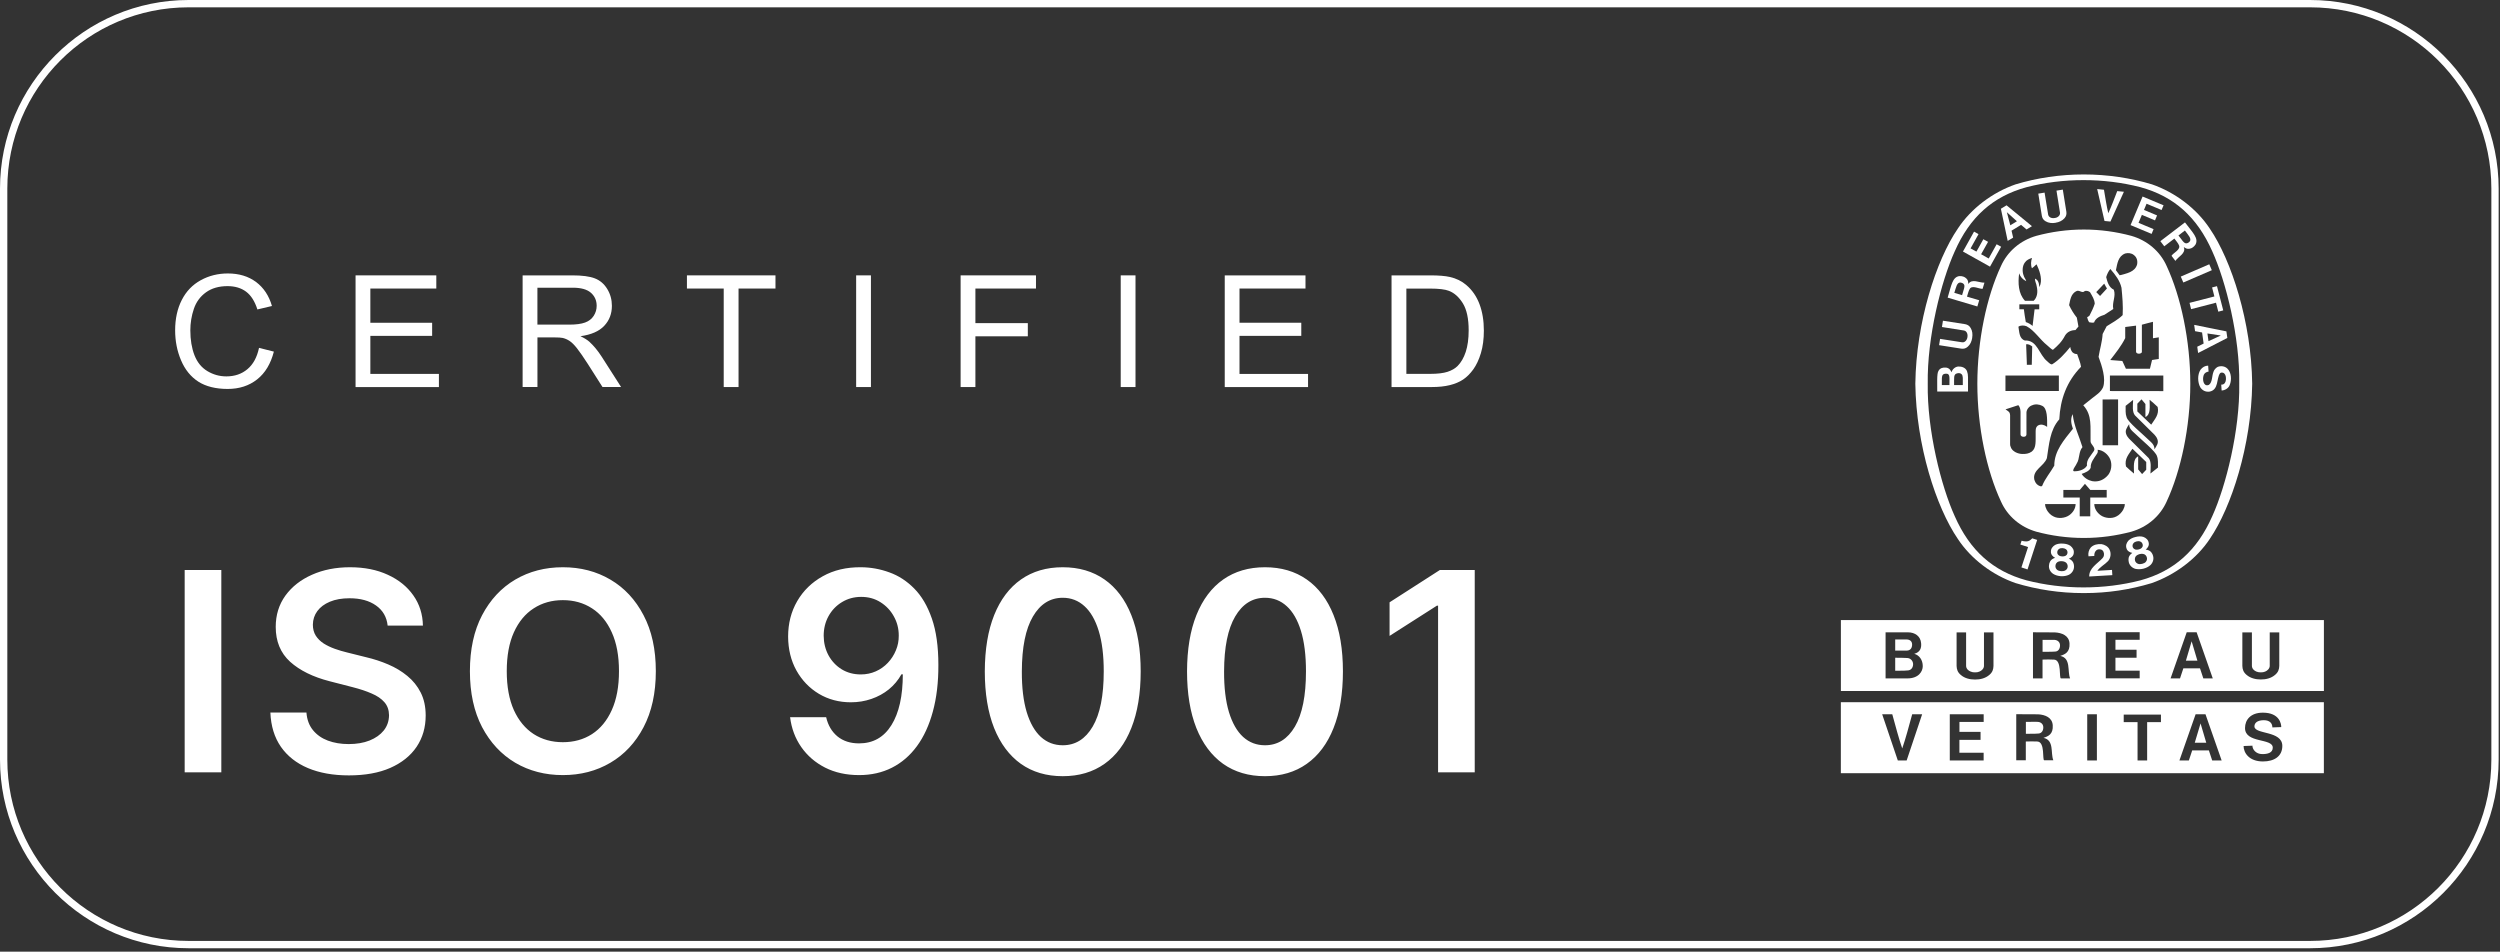 <svg width="683" height="260" viewBox="0 0 683 260" fill="none" xmlns="http://www.w3.org/2000/svg">
<rect x="0" y="0" width="683" height="260" fill="#333333" stroke="none"/>
<g clip-path="url(#clip0_965_100)">
<path d="M631.11 2C658.47 2 680.64 24.18 680.64 51.53V207.53C680.64 234.89 658.46 257.06 631.11 257.06H51.53C24.17 257.06 2 234.88 2 207.53V51.53C2 24.18 24.18 2 51.53 2H631.1M631.1 0H51.53C23.12 0 0 23.12 0 51.53V207.53C0 235.94 23.12 259.06 51.53 259.06H631.1C659.51 259.06 682.63 235.94 682.63 207.53V51.53C682.63 23.12 659.51 0 631.1 0Z" fill="white"/>
<path d="M550.65 50.37C550.87 50.29 550.43 50.44 550.65 50.37Z" fill="white"/>
<path d="M569.29 162.03H569.15C562.71 162.03 556.51 161.07 550.65 159.3C544.34 157.11 538.5 152.73 534.89 147.25C528.92 138.52 523.51 121.66 523.27 104.87V104.82C523.5 88.03 528.92 71.16 534.89 62.43C538.5 56.96 544.35 52.56 550.65 50.37C556.51 48.6 562.85 47.66 569.29 47.66C575.72 47.66 582.06 48.6 587.93 50.37C594.23 52.56 600.08 56.96 603.7 62.43C609.66 71.16 615.08 88.02 615.3 104.82V104.87C615.07 121.66 609.66 138.53 603.7 147.25C600.08 152.73 594.1 157.13 587.8 159.32C581.93 161.09 575.87 162.03 569.42 162.03H569.29ZM611.76 104.84C611.97 92.19 608.11 76.84 604.4 68.68C600.28 59.34 594 53.66 584.77 51.14C579.8 49.86 574.58 49.21 569.22 49.21C563.86 49.21 558.61 49.86 553.65 51.14C544.42 53.66 538.13 59.34 534.03 68.68C530.31 76.85 526.46 92.2 526.66 104.84C526.46 117.49 530.31 132.84 534.03 141.01C538.14 150.35 544.43 156.03 553.65 158.55C558.62 159.83 563.87 160.48 569.22 160.48C574.58 160.48 579.8 159.83 584.77 158.55C594 156.03 600.29 150.35 604.4 141.01C608.11 132.84 611.97 117.49 611.76 104.84Z" fill="white"/>
<path d="M575.62 78.81C575 77.77 575.51 78.7 574.87 77.49Z" fill="white"/>
<path d="M570.77 157.5C570.73 155.19 572.99 154.02 574.42 152.48C574.81 152.11 574.95 151.37 574.68 150.77C574.51 150.39 574.26 150.2 573.94 150.12C573.44 150.01 573.02 150.08 572.7 150.36C572.26 150.77 572.14 151.31 572.16 151.89L570.57 151.98C570.43 151.1 570.65 150.25 571.19 149.59C571.93 148.8 573.04 148.58 574.12 148.65C574.98 148.79 575.99 149.31 576.35 150.21C576.81 151.19 576.65 152.45 575.93 153.28C574.99 154.28 573.78 154.82 573 155.94L577 155.7C577.03 156.19 577.07 156.68 577.09 157.13L570.78 157.5H570.77Z" fill="white"/>
<path d="M556.56 147.49L556.53 147.57L553.92 155.57L552.25 155.02L554.04 149.55L554.07 149.46C553.4 149.22 552.6 149 551.96 148.77L552.3 147.73C553.14 147.95 554.01 148.1 554.74 147.49C555.01 147.28 555.05 147.22 555.2 147.07L556.55 147.5L556.56 147.49Z" fill="white"/>
<path d="M588.24 151.92C588.03 151.13 587.59 150.5 586.71 150.25L586.2 150.14C586.72 149.77 587.2 149.03 587.03 148.31C586.91 147.49 586.31 146.96 585.56 146.68C584.91 146.47 584.14 146.51 583.41 146.71C582.67 146.88 581.99 147.2 581.49 147.69C580.97 148.29 580.68 149.02 580.96 149.81C581.14 150.53 581.91 150.96 582.54 151.05L582.15 151.38C581.48 152.02 581.4 152.77 581.58 153.57C581.77 154.45 582.49 155.15 583.35 155.4C584 155.56 584.78 155.55 585.55 155.37C586.32 155.18 587.02 154.83 587.51 154.37C588.16 153.74 588.47 152.8 588.23 151.92H588.24ZM582.74 149.64C582.54 149.3 582.54 148.71 582.9 148.36C583.1 148.14 583.4 147.99 583.73 147.91C584.05 147.82 584.39 147.82 584.68 147.93C585.15 148.07 585.42 148.59 585.41 148.99C585.41 149.3 585.27 149.54 585.07 149.73C584.87 149.91 584.58 150.05 584.28 150.11C583.98 150.19 583.67 150.2 583.41 150.14C583.14 150.06 582.91 149.91 582.76 149.64H582.74ZM586.24 153.5C586.03 153.75 585.65 153.94 585.24 154.04C584.83 154.14 584.41 154.16 584.1 154.03C583.69 153.87 583.4 153.56 583.3 153.19C583.14 152.64 583.3 152.06 583.76 151.73C583.97 151.59 584.26 151.46 584.57 151.37C584.89 151.3 585.22 151.28 585.45 151.32C586.03 151.39 586.43 151.83 586.54 152.38C586.62 152.76 586.52 153.18 586.23 153.5H586.24Z" fill="white"/>
<path d="M566.63 154.93C566.66 154.12 566.43 153.38 565.67 152.88L565.22 152.62C565.82 152.43 566.5 151.86 566.55 151.12C566.68 150.29 566.26 149.62 565.64 149.12C565.07 148.73 564.34 148.54 563.58 148.51C562.83 148.45 562.07 148.56 561.46 148.87C560.78 149.28 560.28 149.91 560.31 150.74C560.27 151.48 560.88 152.13 561.46 152.39L560.98 152.59C560.15 152.99 559.84 153.7 559.78 154.51C559.7 155.42 560.17 156.28 560.93 156.78C561.49 157.14 562.25 157.36 563.04 157.42C563.82 157.46 564.6 157.33 565.21 157.04C566.01 156.63 566.58 155.83 566.62 154.92L566.63 154.93ZM562.06 151.11C561.97 150.72 562.15 150.16 562.59 149.93C562.84 149.78 563.18 149.72 563.51 149.75C563.84 149.77 564.17 149.87 564.41 150.04C564.82 150.31 564.93 150.89 564.79 151.27C564.7 151.57 564.49 151.75 564.24 151.88C563.99 151.99 563.68 152.03 563.37 152.01C563.06 152 562.76 151.92 562.53 151.78C562.3 151.63 562.11 151.41 562.06 151.11ZM564.25 155.83C563.98 156 563.55 156.08 563.13 156.05C562.71 156.03 562.31 155.9 562.05 155.71C561.7 155.44 561.53 155.05 561.54 154.65C561.55 154.09 561.87 153.58 562.42 153.41C562.66 153.34 562.97 153.29 563.3 153.31C563.62 153.34 563.95 153.41 564.16 153.52C564.68 153.76 564.94 154.3 564.89 154.87C564.86 155.24 564.63 155.61 564.25 155.84V155.83Z" fill="white"/>
<path d="M604.27 73.82L596.48 77.18L595.79 75.56L603.57 72.2L604.27 73.82Z" fill="white"/>
<path d="M574.95 60.37L572.95 51.65L574.8 51.84C575.17 54 575.55 56.44 575.98 58.26C576.78 56.56 577.64 54.24 578.43 52.21L580.25 52.39L576.57 60.53L574.96 60.37H574.95Z" fill="white"/>
<path d="M541.85 65.36L539.96 68.74L538.36 67.86L540.53 63.97L539.31 63.28L536.28 68.72L543.67 72.85L546.71 67.41L545.48 66.73L543.31 70.62L541.24 69.46L543.14 66.07L541.85 65.36Z" fill="white"/>
<path d="M537.37 101.36C536.97 100.45 535.99 100.09 534.97 100.13C534.12 100.24 533.47 100.81 533.11 101.69C532.98 101.17 532.5 100.53 531.69 100.43C530.84 100.33 530.02 100.56 529.62 101.28C529.06 101.99 529.3 105.15 529.25 106.96H537.66V106.34C537.61 102.99 537.81 102.59 537.37 101.35V101.36ZM532.59 105.2H530.51C530.57 103.26 530.26 102.22 531.45 102.1C532.15 102.05 532.34 102.2 532.5 102.63C532.64 103.06 532.59 103.52 532.59 105.2ZM536.24 105.2H533.88H533.86C533.9 103.32 533.61 102.21 534.73 101.99C535.12 101.88 535.6 101.93 535.89 102.22C536.37 102.68 536.22 103.45 536.24 105.2Z" fill="white"/>
<path d="M604.34 78.53L605.68 78.18L607.39 84.8L606.04 85.15L605.41 82.7L598.61 84.46L598.18 82.74L604.97 80.99L604.34 78.53Z" fill="white"/>
<path d="M561.59 60.85C562.53 60.71 563.42 60.31 564.02 59.62C564.53 59.04 564.61 58.48 564.53 57.86L563.56 51.8L561.83 52.08L562.8 58.14C562.86 58.6 562.54 59.07 562.13 59.3C561.9 59.45 561.64 59.53 561.36 59.56C561.09 59.61 560.81 59.61 560.56 59.56C560.1 59.47 559.66 59.16 559.56 58.67L558.58 52.62L556.86 52.9L557.83 58.95C557.95 59.57 558.19 60.07 558.87 60.46C559.65 60.93 560.61 61.03 561.56 60.87H561.58L561.59 60.85Z" fill="white"/>
<path d="M608.25 90.53L599.45 88.76L599.69 90.48L601.61 90.83L602.03 93.86L600.29 94.72L600.52 96.44L608.51 92.33L608.25 90.53ZM603.36 93.2L603.07 91.1L606.72 91.66H606.73L603.37 93.2H603.36Z" fill="white"/>
<path d="M606.98 105.09L607.14 105.06L607.33 105.01L607.47 104.95C608.03 104.65 608.16 103.9 608.13 103.3C608.11 102.69 607.92 102.07 607.35 101.84C607.05 101.76 606.68 101.73 606.47 102.04C605.51 103.46 606.18 106.45 603.71 106.98C602.63 107.16 601.69 106.69 601.13 105.83C600.37 104.47 600.31 102.34 601.18 101.01C601.71 100.32 602.42 99.9 603.27 99.89L603.38 101.52C602.85 101.59 602.33 101.86 602.09 102.38C601.74 103.23 601.82 104.58 602.44 105.07C602.67 105.33 603.19 105.29 603.48 105.14C604.46 104.44 604.26 102.68 604.75 101.51C604.91 101.01 605.38 100.51 605.84 100.25C606.71 99.88 607.82 100.01 608.52 100.7C609.65 101.77 609.7 103.85 609.18 105.12C608.89 106 607.93 106.64 606.95 106.69L606.84 105.07H606.96L606.98 105.09Z" fill="white"/>
<path d="M538.8 92.29C538.96 91.34 538.86 90.37 538.38 89.6C537.99 88.93 537.49 88.69 536.86 88.56L530.81 87.62L530.54 89.34L536.6 90.3C537.05 90.37 537.4 90.83 537.49 91.28C537.55 91.54 537.55 91.82 537.51 92.09C537.47 92.36 537.39 92.63 537.24 92.86C537.01 93.26 536.59 93.58 536.08 93.52L530.03 92.58L529.76 94.3L535.82 95.25C536.44 95.33 537 95.25 537.58 94.73C538.28 94.14 538.66 93.24 538.81 92.3V92.28L538.8 92.29Z" fill="white"/>
<path d="M548.19 56.09L546.64 57.03L548.5 65.81L549.99 64.92L549.55 63.02L552.16 61.43L553.65 62.69L555.13 61.79L548.2 56.1L548.19 56.09ZM549.22 61.57L548.28 58V57.98L551.02 60.45L549.22 61.55V61.57Z" fill="white"/>
<path d="M589.31 58.85L585.74 57.35L586.44 55.66L590.54 57.38L591.09 56.09L585.35 53.69L582.07 61.5L587.82 63.9L588.36 62.6L584.25 60.88L585.16 58.7L588.75 60.21L589.31 58.85Z" fill="white"/>
<path d="M537.73 77.61C537.73 77.03 537.7 76.55 537.21 76.08C536.75 75.6 536.01 75.38 535.28 75.43C533.39 75.72 533.14 77.88 532.1 81.31L540.21 83.73L540.72 82.03L537.51 81.08L537.38 81.04C537.59 80.26 537.91 79.27 538.07 79.05C538.65 77.71 540.8 79.02 541.65 78.9L542.15 77.22C540.71 77.3 538.76 76 537.73 77.6V77.61ZM536.05 80.64L533.92 80.01C534.39 78.57 534.6 77.11 535.61 77.19C536.02 77.26 536.31 77.37 536.54 77.67C536.93 78.16 536.43 79.24 536.04 80.64H536.05Z" fill="white"/>
<path d="M596.93 60.76L590.21 65.89L591.28 67.29L593.93 65.26L594.05 65.18C594.55 65.81 595.17 66.65 595.24 66.9C595.99 68.16 593.65 69.12 593.26 69.89L594.32 71.28C595.11 70.05 597.3 69.25 596.61 67.48C597.08 67.82 597.49 68.08 598.16 67.96C598.83 67.87 599.44 67.4 599.83 66.78C600.7 65.08 599.1 63.61 596.93 60.75V60.76ZM598.2 66.02C597.9 66.31 597.65 66.47 597.27 66.48C596.63 66.51 596.06 65.46 595.16 64.33L596.91 62.98C597.81 64.2 598.87 65.23 598.2 66.01V66.02Z" fill="white"/>
<path d="M591.95 72.72C590.16 68.66 586.61 65.67 582.27 64.43C578.2 63.33 573.79 62.71 569.37 62.71H569.23C564.81 62.71 560.4 63.33 556.33 64.43C551.99 65.67 548.45 68.66 546.65 72.72C542.75 81.06 540.21 93.06 540.21 104.85C540.21 116.64 542.76 128.64 546.65 136.97C548.44 141.03 551.99 144.02 556.33 145.26C560.4 146.36 564.81 146.97 569.23 146.97H569.37C573.79 146.97 578.2 146.35 582.27 145.26C586.61 144.02 590.16 141.03 591.95 136.97C595.83 128.63 598.39 116.64 598.39 104.85C598.39 93.06 595.83 81.07 591.95 72.72ZM584.46 96.62C584.58 96.62 585.15 96.5 585.16 96.15V88.71C586.19 88.47 587.22 88.12 588.19 87.92V92.41C588.78 92.34 589.07 92.27 589.78 92.16V98.07L587.94 98.35L587.36 100.74H580.8L579.82 98.62C578.23 98.47 578.12 98.47 576.52 98.36C578.02 96.42 579.57 94.49 580.61 92.37V89.34L583.57 88.96V96.13C583.57 96.38 583.93 96.63 584.3 96.63H584.45L584.46 96.62ZM580.61 69.25C581.35 69.04 582.35 69.13 582.97 69.68C583.81 70.29 584.05 71.31 583.85 72.27C583.26 74.33 580.96 74.72 579.09 75.21L578.07 73.82C578.45 72.04 578.65 69.99 580.61 69.25ZM574.87 77.49L575.62 78.81L573.74 80.86C573.23 80.37 573.19 80.33 572.69 79.8C573.66 78.79 573.75 78.68 574.87 77.49ZM551.64 74.69C551.97 75.66 552.59 76.35 553.57 76.82C553.46 76.3 553 75.83 552.86 75.28C552.44 74.21 552.48 72.68 553.17 71.75C553.66 71.02 554.37 70.72 555.15 70.47C554.85 71.35 554.76 72.4 555.12 73.29C555.63 72.9 555.66 72.88 556.05 72.5C556.2 72.36 556.26 72.31 556.39 72.21C557.12 73.75 557.93 75.88 557.45 77.68L557.16 78.45C557.04 77.18 556.84 76.57 555.98 76.11C555.87 76.85 556.34 77.38 556.45 78.34C556.8 79.83 556.53 81.31 555.6 82.17H553.22C551.4 80.23 551.28 77.31 551.63 74.68L551.64 74.69ZM557.12 84.51H555.85L555.3 89.05C554.75 88.56 554.13 88.21 553.45 87.99C553.13 86.06 553.1 85.92 552.92 84.5H551.69V83.15C553.81 83.15 554.99 83.15 557.12 83.15V84.5V84.51ZM547.89 102.59H562.48V106.82H547.89V102.59ZM553.53 94.08C554.14 93.92 554.73 94.3 555.2 94.65C555.13 97.11 555.13 97.08 555.08 99.66H553.73V99.25C553.67 97.29 553.59 96.01 553.54 94.08H553.53ZM552.61 124.03C552.34 124.03 551.85 123.99 551.58 123.9C550.95 123.74 550.06 123.4 549.53 122.55L549.42 122.35L549.33 122.09L549.21 121.82L549.16 121.39V113.46C549.09 112.46 548.72 112.44 547.91 111.84L548.2 111.74L551.41 110.69C551.86 111.19 551.97 111.83 552.01 112.49V118.68C552.01 119.08 552.35 119.31 552.81 119.33C553.36 119.33 553.58 119.12 553.63 118.69C553.67 115.92 553.58 115.14 553.63 112.62C553.7 111.77 554.46 110.93 555.17 110.73C556.06 110.31 557.14 110.47 557.93 110.87C559.36 111.55 559.29 114.34 559.28 116.62C558.72 116.25 558.63 116.21 558.07 116.05C557.58 115.94 557.04 116.04 556.66 116.33C556.2 116.75 556.15 117.16 556.14 117.91C556.1 120.54 556.39 122.35 555.07 123.38C554.22 123.97 553.43 124.03 552.6 124.02L552.61 124.03ZM556.88 132.61C556.18 132.15 556.02 131.7 555.78 131.06C555.19 128.37 558.44 127.4 559.21 125.16C559.82 121.42 560 117.48 562.6 114.56C562.86 109.07 564.63 104.21 568.54 100.21C568.36 98.97 567.85 97.9 567.48 96.74C566.97 96.72 566.62 96.62 566.16 96.21C565.82 95.73 565.68 95.37 565.6 94.79C564.24 96.48 562.55 98.36 560.7 99.5C560.36 99.69 559.93 99.29 559.31 98.71C557.04 96.91 556.65 92.85 553.19 93.03C551.61 92.5 551.69 90.65 551.43 89.26C552.01 88.83 552.96 88.85 553.66 89.13C555.83 90.29 557.27 92.73 559.31 94.36C559.86 94.8 560.35 95.37 560.85 95.58C562.19 94.42 563.26 93.43 564.18 91.65C564.81 90.63 565.85 90.2 567.01 90.18L567.83 89.21L567.39 86.78C566.54 85.7 565.84 84.57 565.28 83.36C565.58 81.97 565.76 80.35 567.16 79.59C568.08 79.02 568.83 80.32 569.59 79.49C570.14 79.38 570.62 79.53 571 79.84C571.57 80.83 572.24 81.82 572.28 82.98C571.93 84.1 571.4 85.14 570.87 86.19C570.75 86.42 570.43 86.49 570.21 86.66C570.34 87.13 570.45 87.66 570.78 88.04C571.2 88.13 571.6 88.2 572.1 88.11C572.51 86.88 573.83 86.33 574.93 86L577.35 84.42C576.96 82.59 578.14 80.97 577.49 79.15C576.11 78.5 575.71 76.94 575.41 75.71C575.63 74.95 576 74.14 576.55 73.49L576.63 73.59C577.95 75.12 579.16 76.71 579.59 78.61C579.83 81.05 580.06 83.54 579.91 86.09C578.6 87.39 577.03 88.16 575.54 89.13L574.44 91.24C574.31 93.42 573.67 95.38 573.33 97.49C574.27 100.04 575.38 103.43 574.56 105.79C573.93 107.2 572.61 107.96 571.63 108.75L569.15 110.73C571.64 113.47 571.04 116.57 571.14 120.54C571.11 121.5 572.83 122.3 571.92 123.39C571.15 124.62 569.96 125.61 570.16 127.22C569.4 128.5 567.58 128.77 566.72 128.76C566.54 128.77 566.39 128.63 566.39 128.45C566.57 127.79 567.08 127.28 567.35 126.65C568.24 125.3 567.83 123.42 568.93 122.16C568.03 119.21 566.66 116.48 566.28 113.33L566.26 113.13C565.52 114.58 565.93 116 566.32 117.14C563.88 120.22 561.23 123.17 561.23 127.22C560.18 129.07 558.7 130.76 557.93 132.72C557.67 133.05 557.19 132.76 556.89 132.59L556.88 132.61ZM573.07 122.88C574.5 122.94 575.94 124.13 576.5 125.46C577.07 126.82 576.85 128.6 575.97 129.73C574.87 131.06 573.35 131.77 571.57 131.45C570.45 131.2 569.35 130.52 568.71 129.47C569.62 129.16 570.92 128.64 571.18 127.75C571.11 126.37 572.06 125.26 572.77 124.16C573.13 123.68 573.18 123.4 573.07 122.87V122.88ZM574.43 121.65V109.13C576.23 109.1 576.81 109.15 578.66 109.12V121.65H574.43ZM565.33 140.75C564.17 141.59 562.25 141.78 560.97 141.07C560.23 140.72 559.57 140 559.17 139.3C558.87 138.63 558.74 138.4 558.72 137.71C561.77 137.71 563.83 137.71 567.06 137.71C567.04 138.87 566.39 140 565.33 140.75ZM571.05 141.07H568.18V135.92H563.71V133.85H568.2L569.61 132.18C570.29 132.98 570.35 133.04 571.06 133.85H575.55V135.93H571.06V141.08L571.05 141.07ZM580.04 139.3C579.63 140 578.98 140.71 578.24 141.07C576.96 141.79 575.03 141.59 573.88 140.75C572.83 140 572.17 138.87 572.16 137.71C575.39 137.71 577.44 137.71 580.5 137.71C580.47 138.4 580.35 138.63 580.04 139.3ZM583.27 113.48C585.19 115.39 586.92 117.11 588.64 118.8C589.28 119.49 589.79 120.48 589.37 121.4C589.17 121.84 588.89 122.34 588.6 122.74C588.6 121.85 588.22 121.34 587.71 120.83C585.36 118.53 581.31 115.32 580.98 113.96C580.63 113.05 580.74 111.94 580.72 110.88C581.4 110.35 581.96 109.89 582.77 109.25C582.71 110.87 582.48 112.52 583.27 113.48ZM586.36 128.32C585.91 128.82 585.75 129 585.22 129.52L584.15 128.24V124.67C582.65 125.41 583.01 127.54 583.01 129.38C582.12 128.66 581.68 128.24 580.82 127.44C580.34 125.31 581.61 124.1 582.58 122.6L586.35 126.22V128.33L586.36 128.32ZM589.55 127.74C588.87 128.28 588.31 128.74 587.5 129.37C587.56 127.75 587.79 126.1 587.01 125.14C585.1 123.24 583.36 121.51 581.64 119.82C581 119.13 580.49 118.14 580.91 117.22C581.11 116.78 581.38 116.28 581.68 115.89C581.68 116.78 582.07 117.29 582.57 117.79C584.92 120.09 588.97 123.3 589.3 124.66C589.65 125.58 589.54 126.67 589.56 127.74H589.55ZM587.7 116.01L583.92 112.4V110.29C584.37 109.8 584.53 109.62 585.06 109.1L586.13 110.38V113.94C587.63 113.21 587.27 111.07 587.27 109.22C588.16 109.95 588.62 110.36 589.47 111.17C589.95 113.3 588.67 114.51 587.72 116.01H587.7ZM591.02 106.85L576.43 106.83V102.59H591.02V106.85Z" fill="white"/>
<path d="M598.75 175.22L597.19 180.49H600.33L598.76 175.22H598.75ZM561.35 174.82C560.61 174.76 559.26 174.85 558.03 174.82V178.07C560.45 178.07 560.82 178.07 561.57 178C562.32 177.92 562.8 177.25 562.8 176.32C562.8 175.39 562.11 174.89 561.36 174.82H561.35ZM502.93 169.4V188.78H634.89V169.4H502.93ZM521.1 185.33H515.14V172.75C517.67 172.75 519.14 172.75 521.23 172.75C523.17 172.75 524.7 173.8 524.85 175.73C524.98 177.06 524.56 178.21 522.97 178.62C524.38 179.01 525.29 180.3 525.3 181.98C525.3 183.41 524.2 185.34 521.1 185.34V185.33ZM544.62 181.94C544.59 182.88 544.35 183.68 543.46 184.41C542.42 185.3 541.02 185.66 539.6 185.65H539.56C538.14 185.65 536.74 185.3 535.71 184.41C534.82 183.68 534.58 182.88 534.54 181.94V172.78H537.14V181.94C537.17 182.69 537.74 183.24 538.4 183.48C538.76 183.64 539.17 183.71 539.59 183.69C540 183.71 540.42 183.64 540.77 183.48C541.42 183.24 542.01 182.62 542.02 181.94V172.78H544.62V181.94ZM563.06 185.34C562.46 185.34 563.35 180.34 561.19 180.21C559.98 180.13 559.22 180.18 558.02 180.2V185.34H555.41V172.74C557.82 172.76 559.2 172.77 561.37 172.77C563.32 172.87 565.26 173.65 565.39 175.76C565.54 178.21 564.15 178.77 562.86 179.19C565.86 179.83 564.75 183.34 565.55 185.33H563.08L563.06 185.34ZM583.71 177.52V179.7H577.94V183.22H584.56V185.32H575.3V172.72H584.56V174.8H577.94V177.51H583.7L583.71 177.52ZM601.95 185.34L601.04 182.59H596.49L595.58 185.34H593L597.41 172.74H600.12L604.53 185.34H601.96H601.95ZM622.7 181.93C622.66 182.87 622.42 183.66 621.53 184.39C620.5 185.28 619.09 185.64 617.67 185.63H617.64C616.23 185.63 614.82 185.28 613.78 184.39C612.89 183.66 612.65 182.87 612.61 181.93V172.77H615.22V181.93C615.24 182.68 615.82 183.23 616.46 183.48C616.82 183.63 617.23 183.7 617.66 183.69C618.07 183.7 618.49 183.63 618.84 183.48C619.49 183.23 620.08 182.61 620.09 181.93V172.77H622.7V181.93ZM521.1 179.77C519.86 179.69 518.7 179.7 517.77 179.7V183.25C520.35 183.22 520.44 183.25 521.33 183.15C522.23 183.04 522.66 182.25 522.66 181.46C522.66 180.67 522.08 179.84 521.1 179.77ZM520.92 177.74C521.84 177.74 522.39 177.12 522.39 176.1C522.39 175.08 521.65 174.7 520.82 174.7H517.77V177.74H520.92Z" fill="white"/>
<path d="M502.92 191.84V211.23H634.88V191.84H502.92ZM520.89 207.75H518.48L514.21 195.14H516.97C517.84 198.28 518.77 201.84 519.69 204.47C520.61 201.84 521.55 198.28 522.41 195.14H525.13L520.9 207.75H520.89ZM541.09 199.95V202.13H535.31V205.65H541.93V207.75H532.68V195.14H541.94V197.23H535.32V199.95H541.09ZM558.49 207.71C557.9 207.71 558.78 202.72 556.62 202.58C555.41 202.51 554.65 202.57 553.45 202.58V207.71H550.84V195.12C553.25 195.14 554.63 195.15 556.8 195.15C558.74 195.25 560.68 196.03 560.81 198.15C560.96 200.6 559.57 201.16 558.28 201.58C561.28 202.23 560.16 205.73 560.97 207.71H558.49ZM572.87 207.75H570.23V195.14H572.87V207.75ZM590.36 197.29H586.6V207.75H583.98V197.29H580.2V195.23H590.37V197.29H590.36ZM604.37 207.75L603.46 205H598.91L598 207.75H595.42L599.84 195.14H602.54L606.95 207.75H604.37ZM618.25 208.03C614.42 208.03 612.95 205.64 612.95 203.81L615.36 203.72C615.36 204.72 616.3 206.02 618.06 206.02C619.41 206.02 620.92 205.73 620.92 204.26C620.92 201.58 613.34 203.15 613.34 198.9C613.34 196.64 614.88 194.7 618.21 194.7C622.83 194.7 623.24 197.84 623.24 198.64L620.81 198.73C620.81 197.7 620.19 196.76 618.48 196.76C616.63 196.76 615.91 197.56 615.91 198.44C615.91 200.71 623.53 199.54 623.53 203.79C623.53 206.61 621.34 208.03 618.24 208.03H618.25ZM601.19 197.63L599.61 202.91H602.75L601.19 197.63ZM556.79 197.22C556.05 197.15 554.7 197.24 553.47 197.22V200.47C555.87 200.47 556.25 200.47 557 200.39C557.74 200.31 558.24 199.65 558.23 198.72C558.23 197.79 557.54 197.28 556.79 197.22Z" fill="white"/>
<path d="M70.78 95.04L74.82 96.06C73.97 99.38 72.45 101.91 70.25 103.65C68.05 105.39 65.36 106.26 62.18 106.26C59 106.26 56.22 105.59 54.16 104.25C52.1 102.91 50.53 100.97 49.46 98.43C48.38 95.89 47.85 93.16 47.85 90.25C47.85 87.07 48.46 84.3 49.67 81.94C50.88 79.57 52.61 77.78 54.85 76.55C57.09 75.32 59.56 74.71 62.25 74.71C65.3 74.71 67.87 75.49 69.95 77.04C72.03 78.59 73.48 80.78 74.3 83.6L70.32 84.54C69.61 82.32 68.59 80.7 67.24 79.69C65.89 78.68 64.2 78.17 62.16 78.17C59.82 78.17 57.85 78.73 56.28 79.86C54.71 80.99 53.6 82.49 52.96 84.39C52.32 86.28 52 88.24 52 90.25C52 92.84 52.38 95.11 53.13 97.05C53.89 98.99 55.06 100.43 56.66 101.39C58.26 102.35 59.98 102.83 61.84 102.83C64.1 102.83 66.02 102.18 67.58 100.87C69.15 99.57 70.21 97.63 70.76 95.06L70.78 95.04Z" fill="white"/>
<path d="M97.14 105.74V75.23H119.2V78.83H101.18V88.18H118.06V91.76H101.18V102.15H119.91V105.75H97.14V105.74Z" fill="white"/>
<path d="M142.78 105.74V75.23H156.31C159.03 75.23 161.1 75.5 162.51 76.05C163.93 76.6 165.06 77.57 165.9 78.95C166.75 80.34 167.17 81.87 167.17 83.55C167.17 85.71 166.47 87.54 165.07 89.02C163.67 90.51 161.5 91.45 158.58 91.85C159.65 92.36 160.46 92.87 161.02 93.37C162.2 94.45 163.32 95.8 164.37 97.43L169.68 105.73H164.6L160.56 99.38C159.38 97.55 158.41 96.15 157.65 95.18C156.89 94.21 156.2 93.53 155.6 93.14C155 92.75 154.38 92.48 153.76 92.33C153.3 92.23 152.55 92.18 151.51 92.18H146.83V105.73H142.79L142.78 105.74ZM146.82 88.69H155.5C157.35 88.69 158.79 88.5 159.83 88.12C160.87 87.74 161.66 87.13 162.2 86.29C162.74 85.45 163.01 84.54 163.01 83.55C163.01 82.11 162.49 80.92 161.44 79.99C160.39 79.06 158.74 78.6 156.48 78.6H146.82V88.69Z" fill="white"/>
<path d="M197.72 105.74V78.83H187.67V75.23H211.86V78.83H201.77V105.74H197.73H197.72Z" fill="white"/>
<path d="M233.9 105.74V75.23H237.94V105.74H233.9Z" fill="white"/>
<path d="M262.44 105.74V75.23H283.03V78.83H266.48V88.28H280.8V91.88H266.48V105.74H262.44Z" fill="white"/>
<path d="M306.18 105.74V75.23H310.22V105.74H306.18Z" fill="white"/>
<path d="M334.6 105.74V75.23H356.66V78.83H338.63V88.18H355.51V91.76H338.63V102.15H357.36V105.75H334.59L334.6 105.74Z" fill="white"/>
<path d="M380.17 105.74V75.23H390.68C393.05 75.23 394.86 75.38 396.11 75.67C397.86 76.07 399.35 76.8 400.58 77.86C402.19 79.22 403.39 80.96 404.19 83.07C404.99 85.18 405.39 87.6 405.39 90.32C405.39 92.64 405.12 94.69 404.58 96.48C404.04 98.27 403.34 99.75 402.5 100.92C401.65 102.09 400.73 103.01 399.72 103.69C398.71 104.36 397.5 104.87 396.08 105.22C394.66 105.57 393.02 105.74 391.18 105.74H380.17ZM384.21 102.14H390.73C392.74 102.14 394.32 101.95 395.46 101.58C396.61 101.2 397.52 100.68 398.2 100C399.16 99.04 399.9 97.76 400.44 96.14C400.97 94.52 401.24 92.56 401.24 90.26C401.24 87.07 400.72 84.62 399.67 82.9C398.62 81.19 397.35 80.04 395.85 79.46C394.77 79.04 393.03 78.84 390.63 78.84H384.22V102.15L384.21 102.14Z" fill="white"/>
<path d="M60.465 155.727V211H50.452V155.727H60.465ZM105.906 170.922C105.654 168.565 104.592 166.73 102.721 165.416C100.868 164.103 98.457 163.446 95.488 163.446C93.401 163.446 91.611 163.761 90.117 164.391C88.624 165.02 87.481 165.875 86.69 166.955C85.898 168.034 85.493 169.267 85.475 170.652C85.475 171.804 85.736 172.802 86.258 173.648C86.798 174.493 87.526 175.213 88.444 175.807C89.362 176.383 90.378 176.868 91.494 177.264C92.609 177.66 93.734 177.993 94.867 178.263L100.049 179.558C102.136 180.044 104.142 180.701 106.067 181.528C108.011 182.356 109.747 183.4 111.276 184.659C112.824 185.919 114.047 187.439 114.947 189.22C115.846 191.001 116.296 193.089 116.296 195.482C116.296 198.72 115.468 201.572 113.813 204.037C112.158 206.484 109.765 208.4 106.634 209.786C103.522 211.153 99.752 211.837 95.326 211.837C91.026 211.837 87.292 211.171 84.126 209.839C80.977 208.508 78.512 206.565 76.731 204.01C74.968 201.455 74.014 198.342 73.87 194.672H83.721C83.865 196.597 84.459 198.198 85.502 199.476C86.546 200.753 87.904 201.707 89.577 202.337C91.269 202.966 93.158 203.281 95.245 203.281C97.422 203.281 99.329 202.957 100.967 202.31C102.622 201.644 103.917 200.726 104.853 199.557C105.789 198.369 106.265 196.984 106.283 195.401C106.265 193.961 105.843 192.774 105.015 191.838C104.187 190.884 103.027 190.093 101.533 189.463C100.058 188.815 98.331 188.24 96.352 187.736L90.063 186.116C85.511 184.947 81.913 183.175 79.268 180.8C76.641 178.407 75.327 175.231 75.327 171.273C75.327 168.016 76.209 165.164 77.972 162.717C79.754 160.27 82.174 158.372 85.232 157.023C88.291 155.655 91.754 154.972 95.623 154.972C99.545 154.972 102.982 155.655 105.933 157.023C108.901 158.372 111.231 160.252 112.923 162.663C114.614 165.056 115.486 167.809 115.54 170.922H105.906ZM179.172 183.364C179.172 189.319 178.056 194.42 175.825 198.666C173.612 202.894 170.589 206.133 166.757 208.382C162.943 210.631 158.616 211.756 153.776 211.756C148.936 211.756 144.599 210.631 140.767 208.382C136.953 206.115 133.93 202.867 131.699 198.639C129.486 194.393 128.379 189.301 128.379 183.364C128.379 177.408 129.486 172.316 131.699 168.088C133.93 163.842 136.953 160.594 140.767 158.345C144.599 156.096 148.936 154.972 153.776 154.972C158.616 154.972 162.943 156.096 166.757 158.345C170.589 160.594 173.612 163.842 175.825 168.088C178.056 172.316 179.172 177.408 179.172 183.364ZM169.105 183.364C169.105 179.171 168.448 175.636 167.135 172.757C165.839 169.86 164.04 167.674 161.737 166.199C159.434 164.705 156.78 163.959 153.776 163.959C150.771 163.959 148.117 164.705 145.814 166.199C143.511 167.674 141.703 169.86 140.389 172.757C139.094 175.636 138.446 179.171 138.446 183.364C138.446 187.556 139.094 191.1 140.389 193.997C141.703 196.876 143.511 199.062 145.814 200.555C148.117 202.031 150.771 202.768 153.776 202.768C156.78 202.768 159.434 202.031 161.737 200.555C164.04 199.062 165.839 196.876 167.135 193.997C168.448 191.1 169.105 187.556 169.105 183.364ZM235.259 154.972C237.904 154.99 240.477 155.457 242.978 156.375C245.497 157.275 247.764 158.75 249.779 160.801C251.794 162.834 253.395 165.56 254.583 168.979C255.77 172.397 256.364 176.625 256.364 181.663C256.382 186.413 255.878 190.66 254.853 194.402C253.845 198.126 252.397 201.275 250.507 203.848C248.618 206.421 246.342 208.382 243.679 209.732C241.016 211.081 238.021 211.756 234.692 211.756C231.202 211.756 228.107 211.072 225.408 209.705C222.727 208.337 220.559 206.466 218.904 204.091C217.248 201.716 216.232 198.999 215.854 195.94H225.705C226.209 198.135 227.234 199.881 228.782 201.176C230.347 202.454 232.317 203.092 234.692 203.092C238.524 203.092 241.475 201.428 243.544 198.099C245.613 194.771 246.648 190.147 246.648 184.227H246.27C245.389 185.811 244.246 187.178 242.843 188.33C241.439 189.463 239.847 190.336 238.066 190.947C236.302 191.559 234.431 191.865 232.452 191.865C229.213 191.865 226.299 191.091 223.708 189.544C221.135 187.997 219.093 185.874 217.581 183.175C216.088 180.476 215.332 177.39 215.314 173.918C215.314 170.319 216.142 167.089 217.797 164.229C219.47 161.35 221.8 159.083 224.787 157.428C227.774 155.754 231.265 154.936 235.259 154.972ZM235.286 163.068C233.343 163.068 231.588 163.545 230.023 164.499C228.476 165.434 227.252 166.712 226.353 168.331C225.471 169.932 225.03 171.723 225.03 173.702C225.048 175.663 225.489 177.444 226.353 179.045C227.234 180.647 228.431 181.915 229.942 182.851C231.471 183.786 233.217 184.254 235.178 184.254C236.635 184.254 237.994 183.975 239.253 183.418C240.513 182.86 241.61 182.086 242.546 181.097C243.499 180.089 244.237 178.946 244.759 177.669C245.299 176.392 245.559 175.042 245.541 173.621C245.541 171.732 245.092 169.986 244.192 168.385C243.31 166.784 242.096 165.497 240.549 164.526C239.019 163.554 237.265 163.068 235.286 163.068ZM290.342 212.053C285.897 212.053 282.083 210.928 278.898 208.679C275.732 206.412 273.294 203.146 271.584 198.882C269.893 194.6 269.048 189.445 269.048 183.418C269.066 177.39 269.92 172.262 271.611 168.034C273.321 163.788 275.759 160.549 278.925 158.318C282.11 156.087 285.915 154.972 290.342 154.972C294.768 154.972 298.573 156.087 301.758 158.318C304.942 160.549 307.38 163.788 309.072 168.034C310.781 172.28 311.636 177.408 311.636 183.418C311.636 189.463 310.781 194.627 309.072 198.909C307.38 203.173 304.942 206.43 301.758 208.679C298.591 210.928 294.786 212.053 290.342 212.053ZM290.342 203.605C293.796 203.605 296.522 201.905 298.519 198.504C300.534 195.086 301.542 190.057 301.542 183.418C301.542 179.027 301.083 175.339 300.165 172.352C299.248 169.366 297.952 167.116 296.279 165.605C294.606 164.076 292.627 163.311 290.342 163.311C286.905 163.311 284.188 165.02 282.191 168.439C280.194 171.839 279.186 176.832 279.168 183.418C279.15 187.826 279.591 191.532 280.491 194.537C281.408 197.542 282.704 199.809 284.377 201.338C286.05 202.849 288.039 203.605 290.342 203.605ZM345.593 212.053C341.149 212.053 337.334 210.928 334.15 208.679C330.983 206.412 328.545 203.146 326.836 198.882C325.145 194.6 324.299 189.445 324.299 183.418C324.317 177.39 325.172 172.262 326.863 168.034C328.572 163.788 331.01 160.549 334.177 158.318C337.361 156.087 341.167 154.972 345.593 154.972C350.019 154.972 353.824 156.087 357.009 158.318C360.194 160.549 362.632 163.788 364.323 168.034C366.032 172.28 366.887 177.408 366.887 183.418C366.887 189.463 366.032 194.627 364.323 198.909C362.632 203.173 360.194 206.43 357.009 208.679C353.842 210.928 350.037 212.053 345.593 212.053ZM345.593 203.605C349.047 203.605 351.773 201.905 353.77 198.504C355.786 195.086 356.793 190.057 356.793 183.418C356.793 179.027 356.334 175.339 355.417 172.352C354.499 169.366 353.204 167.116 351.53 165.605C349.857 164.076 347.878 163.311 345.593 163.311C342.156 163.311 339.44 165.02 337.442 168.439C335.445 171.839 334.438 176.832 334.42 183.418C334.402 187.826 334.842 191.532 335.742 194.537C336.66 197.542 337.955 199.809 339.628 201.338C341.302 202.849 343.29 203.605 345.593 203.605ZM402.896 155.727V211H392.883V165.47H392.559L379.631 173.729V164.553L393.369 155.727H402.896Z" fill="white"/>
</g>
<defs>
<clipPath id="clip0_965_100">
<rect width="682.64" height="259.06" fill="white"/>
</clipPath>
</defs>
</svg>
